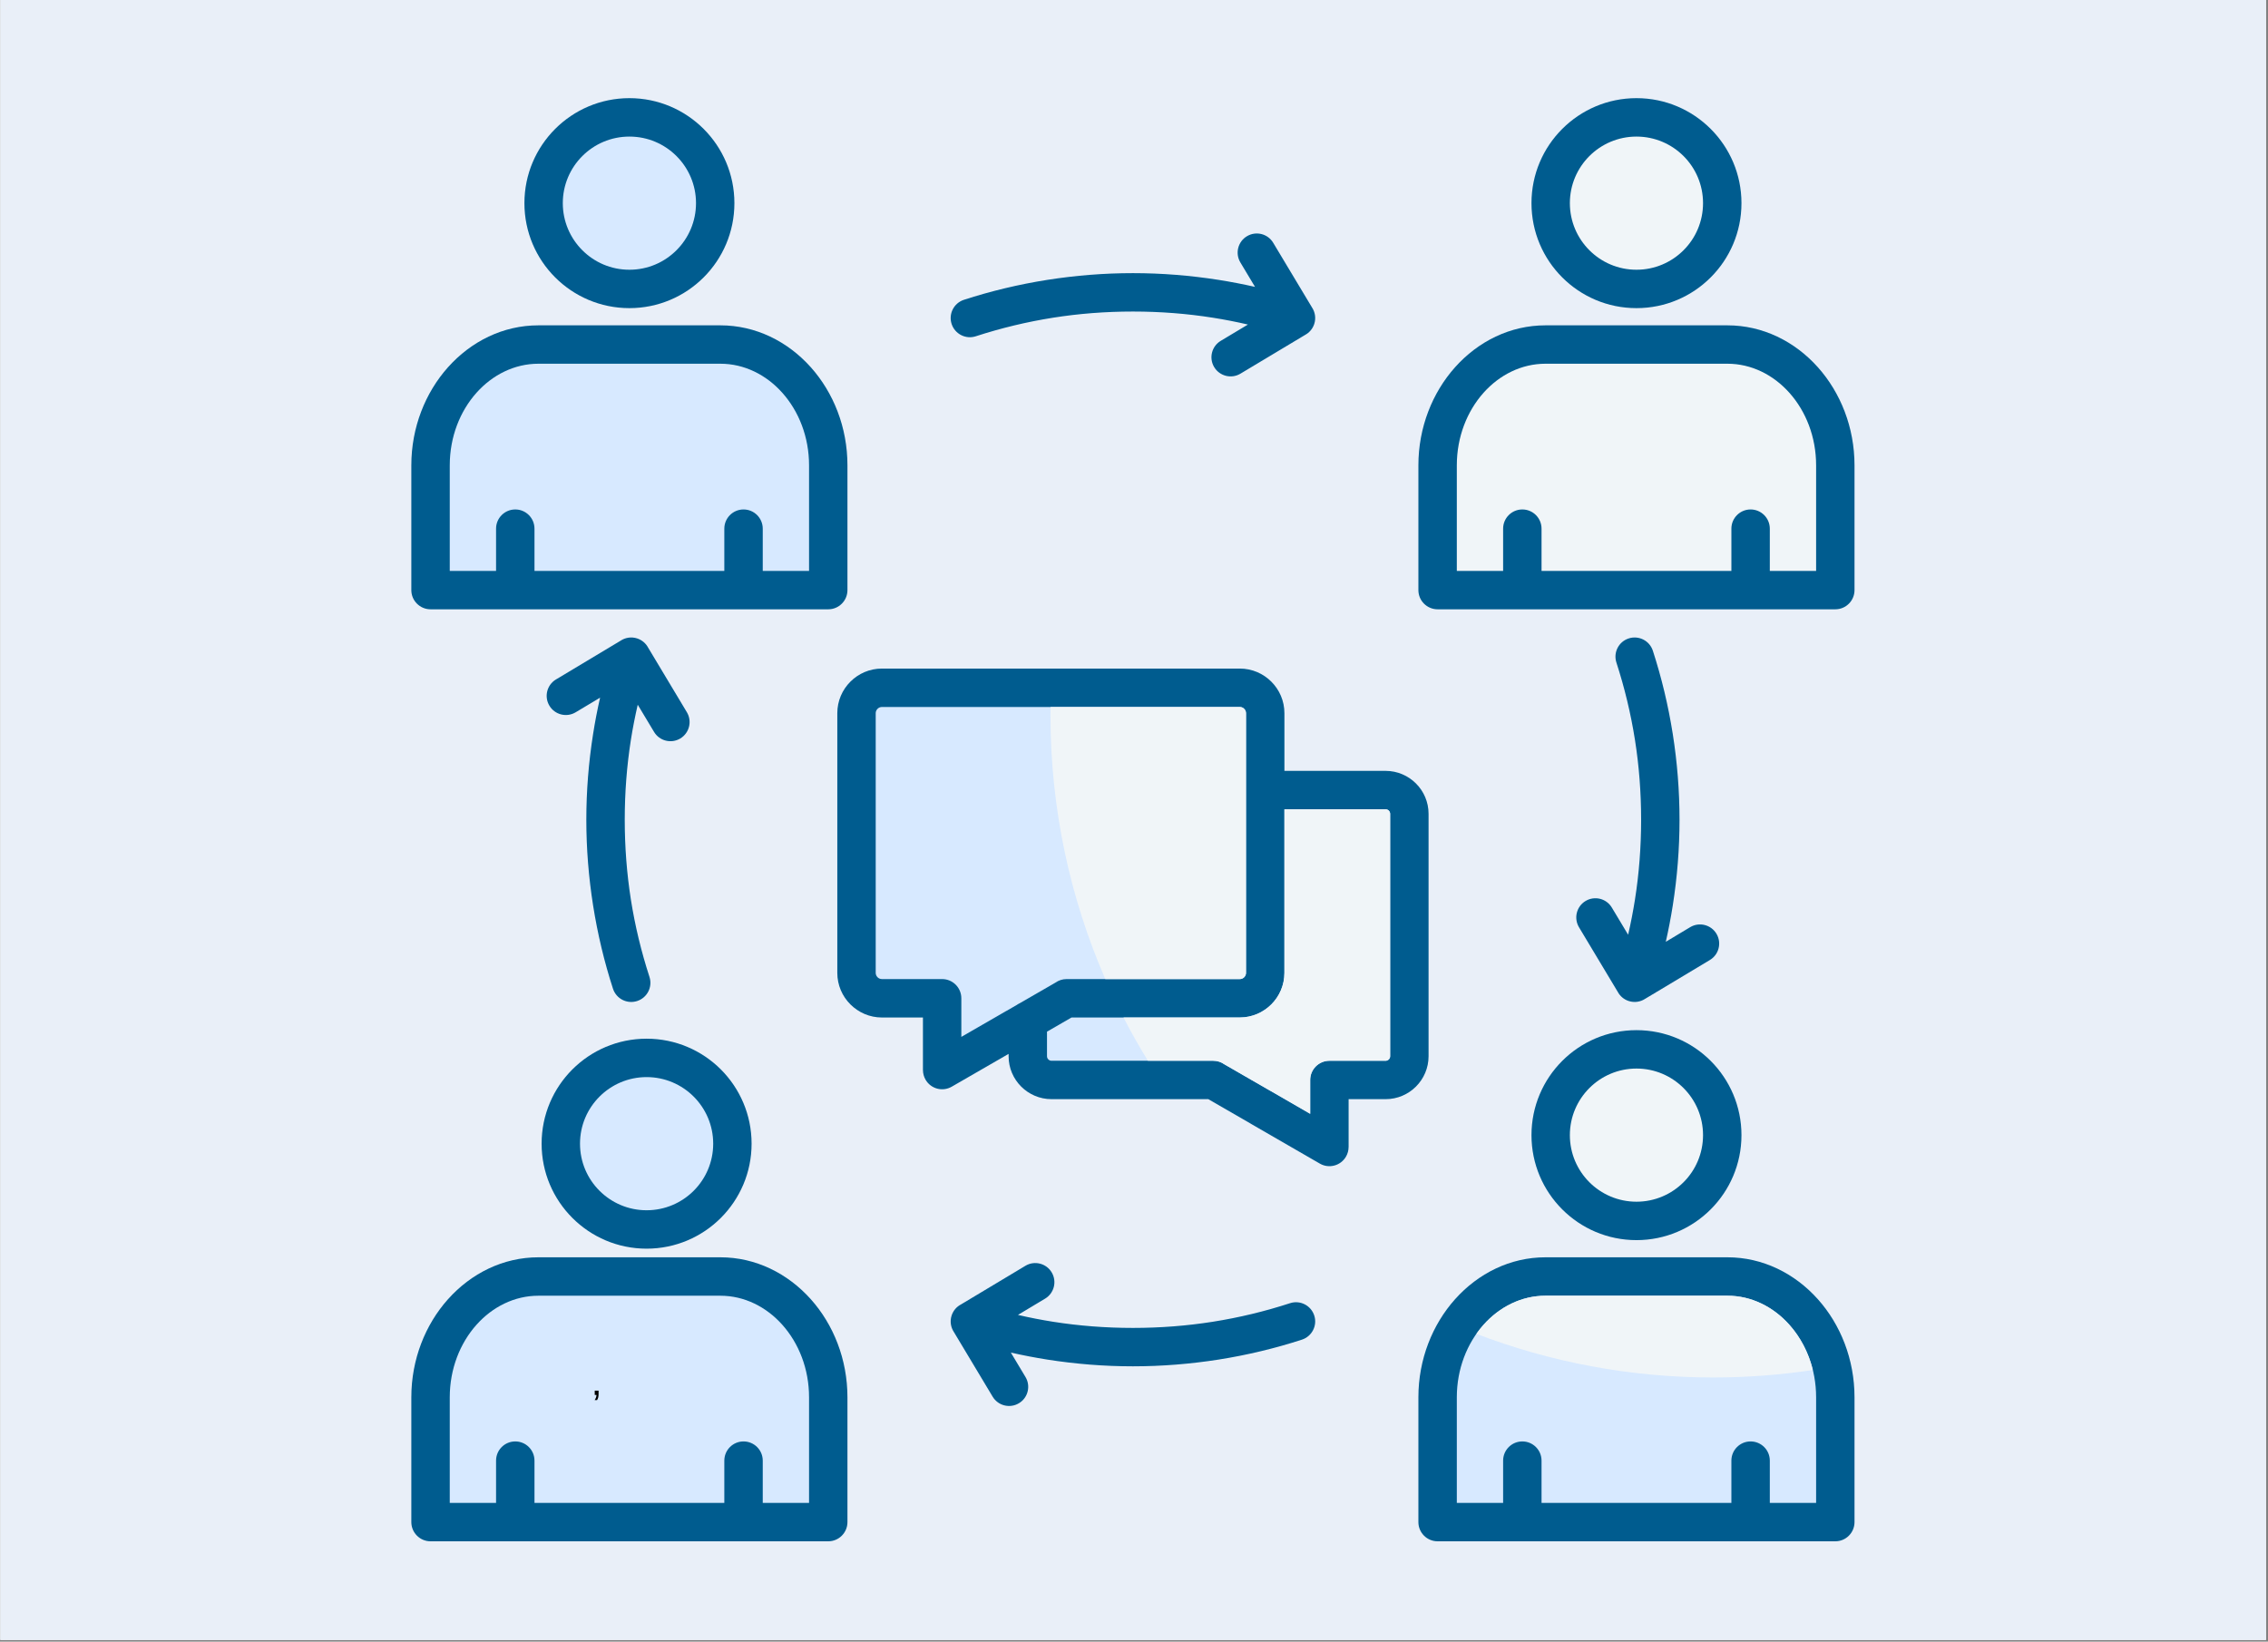 <svg xmlns="http://www.w3.org/2000/svg" xmlns:xlink="http://www.w3.org/1999/xlink" width="898" zoomAndPan="magnify" viewBox="0 0 673.5 487.5" height="650" preserveAspectRatio="xMidYMid meet" version="1.0"><rect x="0" y="0" width="673.5" height="487.5" fill="#808080" stroke="none"/><defs><g/><clipPath id="5b4308d7fc"><path d="M 0.094 0 L 672.906 0 L 672.906 487 L 0.094 487 Z M 0.094 0 " clip-rule="nonzero"/></clipPath><clipPath id="e5f3599712"><path d="M 454 29.148 L 518 29.148 L 518 92 L 454 92 Z M 454 29.148 " clip-rule="nonzero"/></clipPath><clipPath id="16e0183ee0"><path d="M 155 29.148 L 219 29.148 L 219 92 L 155 92 Z M 155 29.148 " clip-rule="nonzero"/></clipPath><clipPath id="eade2f594f"><path d="M 122.148 373 L 252 373 L 252 457.711 L 122.148 457.711 Z M 122.148 373 " clip-rule="nonzero"/></clipPath><clipPath id="4cf04f0895"><path d="M 122.148 96 L 252 96 L 252 181 L 122.148 181 Z M 122.148 96 " clip-rule="nonzero"/></clipPath><clipPath id="bdb48b7dfa"><path d="M 421 373 L 550.711 373 L 550.711 457.711 L 421 457.711 Z M 421 373 " clip-rule="nonzero"/></clipPath><clipPath id="aa1eaa6dce"><path d="M 421 96 L 550.711 96 L 550.711 181 L 421 181 Z M 421 96 " clip-rule="nonzero"/></clipPath></defs><g clip-path="url(#5b4308d7fc)"><path fill="#ffffff" d="M 0.094 0 L 672.906 0 L 672.906 487 L 0.094 487 Z M 0.094 0 " fill-opacity="1" fill-rule="nonzero"/><path fill="#e9eff8" d="M 0.094 0 L 672.906 0 L 672.906 487 L 0.094 487 Z M 0.094 0 " fill-opacity="1" fill-rule="nonzero"/></g><path fill="#005c8f" d="M 485.961 305.918 C 494.57 305.918 502.363 309.402 508.004 315.043 C 513.648 320.688 517.141 328.488 517.141 337.098 C 517.141 345.703 513.648 353.5 508.004 359.141 C 502.363 364.785 494.57 368.273 485.961 368.273 C 477.355 368.273 469.559 364.785 463.918 359.141 C 458.273 353.5 454.785 345.703 454.785 337.098 C 454.785 328.488 458.273 320.688 463.918 315.043 C 469.559 309.402 477.355 305.918 485.961 305.918 Z M 485.961 305.918 " fill-opacity="1" fill-rule="evenodd"/><path fill="#005c8f" d="M 192.012 308.453 C 200.621 308.453 208.414 311.938 214.059 317.578 C 219.699 323.223 223.191 331.016 223.191 339.633 C 223.191 348.246 219.699 356.031 214.059 361.676 C 208.414 367.32 200.621 370.809 192.012 370.809 C 183.406 370.809 175.613 367.32 169.969 361.676 C 164.324 356.031 160.836 348.238 160.836 339.633 C 160.836 331.023 164.324 323.223 169.969 317.578 C 175.613 311.938 183.406 308.453 192.012 308.453 Z M 192.012 308.453 " fill-opacity="1" fill-rule="evenodd"/><g clip-path="url(#e5f3599712)"><path fill="#005c8f" d="M 485.961 29.148 C 494.57 29.148 502.363 32.641 508.004 38.281 C 513.648 43.926 517.141 51.719 517.141 60.328 C 517.141 68.934 513.648 76.738 508.004 82.379 C 502.363 88.023 494.57 91.504 485.961 91.504 C 477.355 91.504 469.559 88.023 463.918 82.379 C 458.273 76.738 454.785 68.941 454.785 60.328 C 454.785 51.711 458.273 43.926 463.918 38.281 C 469.559 32.641 477.355 29.148 485.961 29.148 Z M 485.961 29.148 " fill-opacity="1" fill-rule="evenodd"/></g><g clip-path="url(#16e0183ee0)"><path fill="#005c8f" d="M 186.906 29.148 C 195.512 29.148 203.309 32.641 208.949 38.281 C 214.594 43.926 218.086 51.719 218.086 60.328 C 218.086 68.934 214.594 76.738 208.949 82.379 C 203.309 88.016 195.512 91.504 186.906 91.504 C 178.301 91.504 170.504 88.016 164.863 82.379 C 159.219 76.738 155.73 68.934 155.73 60.328 C 155.73 51.719 159.219 43.926 164.863 38.281 C 170.504 32.641 178.301 29.148 186.906 29.148 Z M 186.906 29.148 " fill-opacity="1" fill-rule="evenodd"/></g><path fill="#d7e9ff" d="M 205.996 325.652 C 202.414 322.074 197.469 319.859 192.012 319.859 C 186.559 319.859 181.609 322.074 178.031 325.652 C 174.449 329.234 172.238 334.172 172.238 339.637 C 172.238 345.102 174.449 350.039 178.031 353.617 C 181.609 357.188 186.547 359.402 192.012 359.402 C 197.477 359.402 202.414 357.188 205.996 353.617 C 209.574 350.039 211.789 345.09 211.789 339.637 C 211.789 334.18 209.574 329.234 205.996 325.652 Z M 205.996 325.652 " fill-opacity="1" fill-rule="evenodd"/><g clip-path="url(#eade2f594f)"><path fill="#005c8f" d="M 245.957 457.711 L 127.855 457.711 C 124.703 457.711 122.148 455.156 122.148 452.004 L 122.148 414.953 C 122.148 403.656 126.32 393.344 133.031 385.828 C 139.898 378.148 149.398 373.371 159.891 373.371 L 213.914 373.371 C 224.406 373.371 233.914 378.148 240.781 385.828 C 247.496 393.344 251.656 403.656 251.656 414.953 L 251.656 452.004 C 251.656 455.156 249.102 457.711 245.957 457.711 Z M 245.957 457.711 " fill-opacity="1" fill-rule="evenodd"/></g><path fill="#d7e9ff" d="M 200.887 46.344 C 197.309 42.766 192.363 40.559 186.906 40.559 C 181.453 40.559 176.504 42.766 172.926 46.344 C 169.344 49.926 167.129 54.871 167.129 60.328 C 167.129 65.781 169.344 70.738 172.926 74.309 C 176.504 77.891 181.441 80.102 186.906 80.102 C 192.371 80.102 197.309 77.891 200.887 74.309 C 204.469 70.73 206.684 65.793 206.684 60.328 C 206.684 54.863 204.469 49.926 200.887 46.344 Z M 200.887 46.344 " fill-opacity="1" fill-rule="evenodd"/><g clip-path="url(#4cf04f0895)"><path fill="#005c8f" d="M 245.957 180.941 L 127.855 180.941 C 124.703 180.941 122.148 178.387 122.148 175.242 L 122.148 138.191 C 122.148 126.898 126.32 116.586 133.031 109.066 C 139.898 101.379 149.398 96.613 159.891 96.613 L 213.914 96.613 C 224.406 96.613 233.914 101.379 240.781 109.066 C 247.496 116.586 251.656 126.898 251.656 138.191 L 251.656 175.242 C 251.656 178.387 249.102 180.941 245.957 180.941 Z M 245.957 180.941 " fill-opacity="1" fill-rule="evenodd"/></g><path fill="#d7e9ff" d="M 133.559 169.539 L 147.309 169.539 L 147.309 156.996 C 147.309 153.844 149.863 151.289 153.016 151.289 C 156.168 151.289 158.719 153.844 158.719 156.996 L 158.719 169.539 L 215.094 169.539 L 215.094 156.996 C 215.094 153.844 217.648 151.289 220.797 151.289 C 223.949 151.289 226.504 153.844 226.504 156.996 L 226.504 169.539 L 240.254 169.539 L 240.254 138.191 C 240.254 129.746 237.207 122.121 232.309 116.637 C 227.559 111.316 221.047 108.012 213.914 108.012 L 159.891 108.012 C 152.766 108.012 146.246 111.316 141.496 116.637 C 136.605 122.121 133.559 129.746 133.559 138.191 Z M 133.559 169.539 " fill-opacity="1" fill-rule="evenodd"/><path fill="#f0f5f8" d="M 499.941 323.113 C 496.363 319.535 491.418 317.32 485.961 317.32 C 480.508 317.32 475.559 319.535 471.98 323.113 C 468.398 326.695 466.184 331.633 466.184 337.098 C 466.184 342.562 468.398 347.5 471.98 351.078 C 475.559 354.648 480.496 356.863 485.961 356.863 C 491.426 356.863 496.363 354.648 499.941 351.078 C 503.523 347.5 505.73 342.551 505.73 337.098 C 505.73 331.641 503.523 326.695 499.941 323.113 Z M 499.941 323.113 " fill-opacity="1" fill-rule="evenodd"/><g clip-path="url(#bdb48b7dfa)"><path fill="#005c8f" d="M 545.012 457.711 L 426.91 457.711 C 423.758 457.711 421.203 455.156 421.203 452.004 L 421.203 414.953 C 421.203 403.656 425.375 393.344 432.086 385.828 C 438.953 378.148 448.453 373.371 458.945 373.371 L 512.969 373.371 C 523.461 373.371 532.969 378.148 539.836 385.828 C 546.551 393.344 550.711 403.656 550.711 414.953 L 550.711 452.004 C 550.711 455.156 548.156 457.711 545.012 457.711 Z M 545.012 457.711 " fill-opacity="1" fill-rule="evenodd"/></g><path fill="#d7e9ff" d="M 432.613 446.301 L 446.363 446.301 L 446.363 433.754 C 446.363 430.602 448.918 428.051 452.07 428.051 C 455.223 428.051 457.773 430.602 457.773 433.754 L 457.773 446.301 L 514.148 446.301 L 514.148 433.754 C 514.148 430.602 516.703 428.051 519.852 428.051 C 523.004 428.051 525.559 430.602 525.559 433.754 L 525.559 446.301 L 539.309 446.301 L 539.309 414.953 C 539.309 406.516 536.266 398.891 531.363 393.406 C 526.613 388.086 520.102 384.781 512.969 384.781 L 458.945 384.781 C 451.82 384.781 445.301 388.086 440.551 393.406 C 435.66 398.891 432.613 406.516 432.613 414.953 Z M 432.613 446.301 " fill-opacity="1" fill-rule="evenodd"/><path fill="#f0f5f8" d="M 538.34 406.844 C 537.074 401.676 534.629 397.066 531.363 393.406 C 526.613 388.086 520.102 384.781 512.969 384.781 L 458.945 384.781 C 451.82 384.781 445.301 388.086 440.551 393.406 C 439.793 394.258 439.082 395.156 438.418 396.102 C 460.258 404.465 483.965 409.059 508.746 409.059 C 518.805 409.059 528.688 408.297 538.34 406.844 Z M 538.34 406.844 " fill-opacity="1" fill-rule="evenodd"/><path fill="#f0f5f8" d="M 499.941 46.344 C 496.363 42.773 491.418 40.559 485.961 40.559 C 480.508 40.559 475.559 42.773 471.98 46.344 C 468.398 49.926 466.184 54.871 466.184 60.328 C 466.184 65.781 468.398 70.738 471.98 74.309 C 475.559 77.891 480.496 80.102 485.961 80.102 C 491.426 80.102 496.363 77.891 499.941 74.309 C 503.523 70.738 505.73 65.793 505.73 60.328 C 505.73 54.863 503.523 49.926 499.941 46.344 Z M 499.941 46.344 " fill-opacity="1" fill-rule="evenodd"/><g clip-path="url(#aa1eaa6dce)"><path fill="#005c8f" d="M 545.012 180.941 L 426.91 180.941 C 423.758 180.941 421.203 178.387 421.203 175.242 L 421.203 138.191 C 421.203 126.898 425.375 116.586 432.086 109.066 C 438.953 101.379 448.453 96.613 458.945 96.613 L 512.969 96.613 C 523.461 96.613 532.969 101.379 539.836 109.066 C 546.551 116.586 550.711 126.898 550.711 138.191 L 550.711 175.242 C 550.711 178.387 548.156 180.941 545.012 180.941 Z M 545.012 180.941 " fill-opacity="1" fill-rule="evenodd"/></g><path fill="#f0f5f8" d="M 432.613 169.539 L 446.363 169.539 L 446.363 156.996 C 446.363 153.844 448.918 151.289 452.07 151.289 C 455.223 151.289 457.773 153.844 457.773 156.996 L 457.773 169.539 L 514.148 169.539 L 514.148 156.996 C 514.148 153.844 516.703 151.289 519.852 151.289 C 523.004 151.289 525.559 153.844 525.559 156.996 L 525.559 169.539 L 539.309 169.539 L 539.309 138.191 C 539.309 129.746 536.266 122.121 531.363 116.637 C 526.613 111.316 520.102 108.012 512.969 108.012 L 458.945 108.012 C 451.82 108.012 445.301 111.316 440.551 116.637 C 435.66 122.121 432.613 129.746 432.613 138.191 Z M 432.613 169.539 " fill-opacity="1" fill-rule="evenodd"/><path fill="#005c8f" d="M 381.418 228.922 L 411.48 228.922 C 414.988 228.922 418.176 230.359 420.48 232.66 C 422.793 234.965 424.223 238.152 424.223 241.672 L 424.223 313.668 C 424.223 317.176 422.793 320.363 420.48 322.676 C 418.176 324.98 414.988 326.41 411.48 326.41 L 400.48 326.41 L 400.48 340.625 L 400.473 340.625 C 400.473 341.598 400.223 342.578 399.703 343.473 C 398.125 346.195 394.641 347.125 391.93 345.543 L 371.48 333.738 L 371.492 333.73 L 358.812 326.41 L 312.25 326.41 C 308.742 326.41 305.555 324.98 303.25 322.676 C 300.938 320.363 299.512 317.176 299.512 313.668 L 299.512 312.965 L 282.629 322.703 C 279.902 324.285 276.43 323.355 274.852 320.633 C 274.332 319.73 274.082 318.75 274.082 317.785 L 274.074 317.785 L 274.074 302.16 L 261.887 302.16 C 258.242 302.16 254.934 300.668 252.531 298.266 C 250.129 295.875 248.645 292.562 248.645 288.91 L 248.645 211.789 C 248.645 208.137 250.129 204.824 252.531 202.43 C 254.934 200.027 258.242 198.539 261.887 198.539 L 368.168 198.539 C 371.82 198.539 375.133 200.027 377.535 202.43 C 379.93 204.824 381.418 208.137 381.418 211.789 Z M 381.418 228.922 " fill-opacity="1" fill-rule="evenodd"/><path fill="#d7e9ff" d="M 310.914 306.367 L 310.914 313.668 C 310.914 314.027 311.062 314.363 311.312 314.605 C 311.555 314.855 311.895 315.008 312.25 315.008 L 360.285 315.008 C 361.52 315.008 362.66 315.402 363.59 316.062 L 377.18 323.902 L 377.188 323.891 L 389.07 330.758 L 389.07 320.715 C 389.07 317.562 391.633 315.008 394.777 315.008 L 411.48 315.008 C 411.84 315.008 412.176 314.855 412.418 314.605 C 412.66 314.363 412.812 314.027 412.812 313.668 L 412.812 241.672 C 412.812 241.305 412.66 240.973 412.418 240.723 C 412.176 240.484 411.84 240.332 411.48 240.332 L 381.418 240.332 L 381.418 288.91 C 381.418 292.562 379.93 295.875 377.535 298.266 C 375.145 300.66 371.82 302.16 368.168 302.16 L 318.199 302.16 Z M 310.914 306.367 " fill-opacity="1" fill-rule="evenodd"/><path fill="#f0f5f8" d="M 340.875 315.008 L 360.285 315.008 C 361.52 315.008 362.66 315.402 363.59 316.062 L 377.18 323.902 L 377.188 323.891 L 389.07 330.758 L 389.07 320.715 C 389.07 317.562 391.633 315.008 394.777 315.008 L 411.48 315.008 C 411.84 315.008 412.176 314.855 412.418 314.605 C 412.66 314.363 412.812 314.027 412.812 313.668 L 412.812 241.672 C 412.812 241.305 412.66 240.973 412.418 240.723 C 412.176 240.484 411.84 240.332 411.48 240.332 L 381.418 240.332 L 381.418 288.91 C 381.418 292.562 379.93 295.875 377.535 298.266 C 375.145 300.66 371.82 302.16 368.168 302.16 L 333.637 302.16 C 335.891 306.543 338.309 310.824 340.875 315.008 Z M 340.875 315.008 " fill-opacity="1" fill-rule="evenodd"/><path fill="#d7e9ff" d="M 301.914 298.445 C 302.199 298.242 302.512 298.062 302.84 297.91 L 313.422 291.805 C 314.352 291.145 315.492 290.75 316.727 290.75 L 368.168 290.75 C 368.668 290.75 369.133 290.543 369.465 290.207 C 369.805 289.867 370.008 289.41 370.008 288.91 L 370.008 211.789 C 370.008 211.289 369.805 210.832 369.465 210.492 C 369.133 210.152 368.668 209.949 368.168 209.949 L 261.887 209.949 C 261.387 209.949 260.93 210.152 260.594 210.492 C 260.262 210.832 260.047 211.289 260.047 211.789 L 260.047 288.91 C 260.047 289.41 260.262 289.867 260.594 290.207 C 260.93 290.543 261.387 290.75 261.887 290.75 L 279.777 290.75 C 282.922 290.75 285.477 293.305 285.477 296.453 L 285.477 307.918 L 298.824 300.215 L 298.832 300.223 Z M 301.914 298.445 " fill-opacity="1" fill-rule="evenodd"/><path fill="#f0f5f8" d="M 328.234 290.75 L 368.172 290.75 C 368.672 290.75 369.137 290.543 369.465 290.207 C 369.805 289.867 370.012 289.41 370.012 288.91 L 370.012 211.789 C 370.012 211.289 369.805 210.832 369.465 210.492 C 369.137 210.152 368.672 209.949 368.172 209.949 L 311.973 209.949 C 311.965 210.719 311.941 211.48 311.941 212.254 C 311.941 240.16 317.762 266.699 328.234 290.75 Z M 328.234 290.75 " fill-opacity="1" fill-rule="evenodd"/><path fill="#005c8f" d="M 368.34 77.941 C 366.723 75.246 367.598 71.754 370.293 70.148 C 372.992 68.531 376.48 69.406 378.09 72.105 L 389.59 91.273 C 390.527 92.676 390.84 94.477 390.277 96.203 C 389.805 97.664 388.793 98.801 387.543 99.469 L 368.355 110.969 C 365.66 112.586 362.172 111.699 360.555 109.012 C 358.945 106.316 359.82 102.824 362.52 101.211 L 370.582 96.379 C 367.133 95.578 363.652 94.898 360.133 94.344 C 352.5 93.141 344.59 92.516 336.43 92.516 C 328.27 92.516 320.359 93.141 312.734 94.344 C 304.914 95.578 297.234 97.434 289.762 99.863 C 286.777 100.836 283.566 99.191 282.59 96.203 C 281.617 93.219 283.254 90.004 286.242 89.031 C 294.191 86.453 302.457 84.461 310.992 83.113 C 319.367 81.801 327.867 81.113 336.43 81.113 C 344.992 81.113 353.492 81.801 361.875 83.113 C 365.527 83.691 369.133 84.391 372.688 85.191 Z M 368.34 77.941 " fill-opacity="1" fill-rule="evenodd"/><path fill="#005c8f" d="M 501.918 275.332 C 504.613 273.723 508.105 274.598 509.719 277.293 C 511.328 279.992 510.453 283.48 507.754 285.09 L 488.594 296.578 C 487.195 297.516 485.391 297.828 483.656 297.266 C 482.203 296.793 481.07 295.793 480.398 294.535 L 468.891 275.355 C 467.285 272.66 468.16 269.172 470.855 267.555 C 473.551 265.945 477.043 266.82 478.648 269.52 L 483.488 277.582 C 484.281 274.125 484.961 270.645 485.516 267.133 C 486.719 259.5 487.344 251.582 487.344 243.43 C 487.344 235.277 486.719 227.359 485.516 219.727 C 484.281 211.902 482.426 204.234 480.008 196.762 C 479.031 193.77 480.668 190.555 483.656 189.59 C 486.648 188.617 489.855 190.254 490.828 193.242 C 493.406 201.191 495.398 209.449 496.746 217.992 C 498.066 226.367 498.746 234.867 498.746 243.43 C 498.746 251.992 498.066 260.492 496.746 268.867 C 496.168 272.527 495.48 276.125 494.668 279.68 Z M 501.918 275.332 " fill-opacity="1" fill-rule="evenodd"/><path fill="#005c8f" d="M 304.527 408.918 C 306.145 411.613 305.262 415.105 302.574 416.711 C 299.875 418.328 296.387 417.453 294.77 414.754 L 283.277 395.586 C 282.34 394.184 282.027 392.383 282.59 390.656 C 283.066 389.203 284.066 388.059 285.324 387.398 L 304.512 375.891 C 307.207 374.273 310.699 375.16 312.305 377.848 C 313.922 380.543 313.039 384.031 310.352 385.648 L 302.289 390.48 C 305.734 391.281 309.215 391.961 312.734 392.516 C 320.359 393.719 328.277 394.344 336.43 394.344 C 344.582 394.344 352.5 393.719 360.133 392.516 C 367.957 391.281 375.633 389.426 383.098 386.996 C 386.09 386.023 389.305 387.668 390.277 390.656 C 391.25 393.641 389.605 396.855 386.617 397.828 C 378.68 400.406 370.41 402.398 361.875 403.746 C 353.492 405.059 344.992 405.746 336.43 405.746 C 327.867 405.746 319.367 405.059 310.992 403.746 C 307.34 403.168 303.734 402.469 300.18 401.668 Z M 304.527 408.918 " fill-opacity="1" fill-rule="evenodd"/><path fill="#005c8f" d="M 170.941 211.527 C 168.246 213.137 164.754 212.262 163.148 209.562 C 161.531 206.867 162.418 203.379 165.105 201.77 L 184.273 190.277 C 185.676 189.332 187.477 189.027 189.211 189.59 C 190.664 190.066 191.801 191.066 192.469 192.324 L 203.969 211.5 C 205.586 214.199 204.711 217.688 202.012 219.305 C 199.316 220.914 195.824 220.039 194.219 217.34 L 189.379 209.277 C 188.586 212.734 187.898 216.215 187.344 219.727 C 186.148 227.359 185.523 235.277 185.523 243.43 C 185.523 251.582 186.148 259.5 187.344 267.133 C 188.578 274.957 190.434 282.625 192.863 290.098 C 193.836 293.09 192.199 296.293 189.211 297.266 C 186.219 298.242 183.004 296.605 182.031 293.617 C 179.453 285.668 177.469 277.402 176.121 268.867 C 174.801 260.492 174.113 251.992 174.113 243.43 C 174.113 234.867 174.801 226.367 176.121 217.992 C 176.691 214.332 177.391 210.727 178.203 207.18 Z M 170.941 211.527 " fill-opacity="1" fill-rule="evenodd"/><path fill="#d7e9ff" d="M 147.309 446.301 L 147.309 433.754 C 147.309 430.602 149.863 428.051 153.016 428.051 C 156.168 428.051 158.719 430.602 158.719 433.754 L 158.719 446.301 L 215.094 446.301 L 215.094 433.754 C 215.094 430.602 217.648 428.051 220.797 428.051 C 223.949 428.051 226.504 430.602 226.504 433.754 L 226.504 446.301 L 240.254 446.301 L 240.254 414.953 C 240.254 406.516 237.207 398.891 232.309 393.406 C 227.559 388.086 221.047 384.781 213.914 384.781 L 159.891 384.781 C 152.766 384.781 146.246 388.086 141.496 393.406 C 136.605 398.891 133.559 406.516 133.559 414.953 L 133.559 446.301 Z M 147.309 446.301 " fill-opacity="1" fill-rule="evenodd"/><g fill="#000000" fill-opacity="1"><g transform="translate(175.502, 414.25)"><g><path d="M 2.25 -1.281 L 2.25 -0.297 C 2.25 0.117 2.211 0.461 2.141 0.734 C 2.066 1.016 1.953 1.281 1.797 1.531 L 1.078 1.531 C 1.441 1 1.625 0.488 1.625 0 L 1.109 0 L 1.109 -1.281 Z M 2.25 -1.281 "/></g></g></g></svg>
